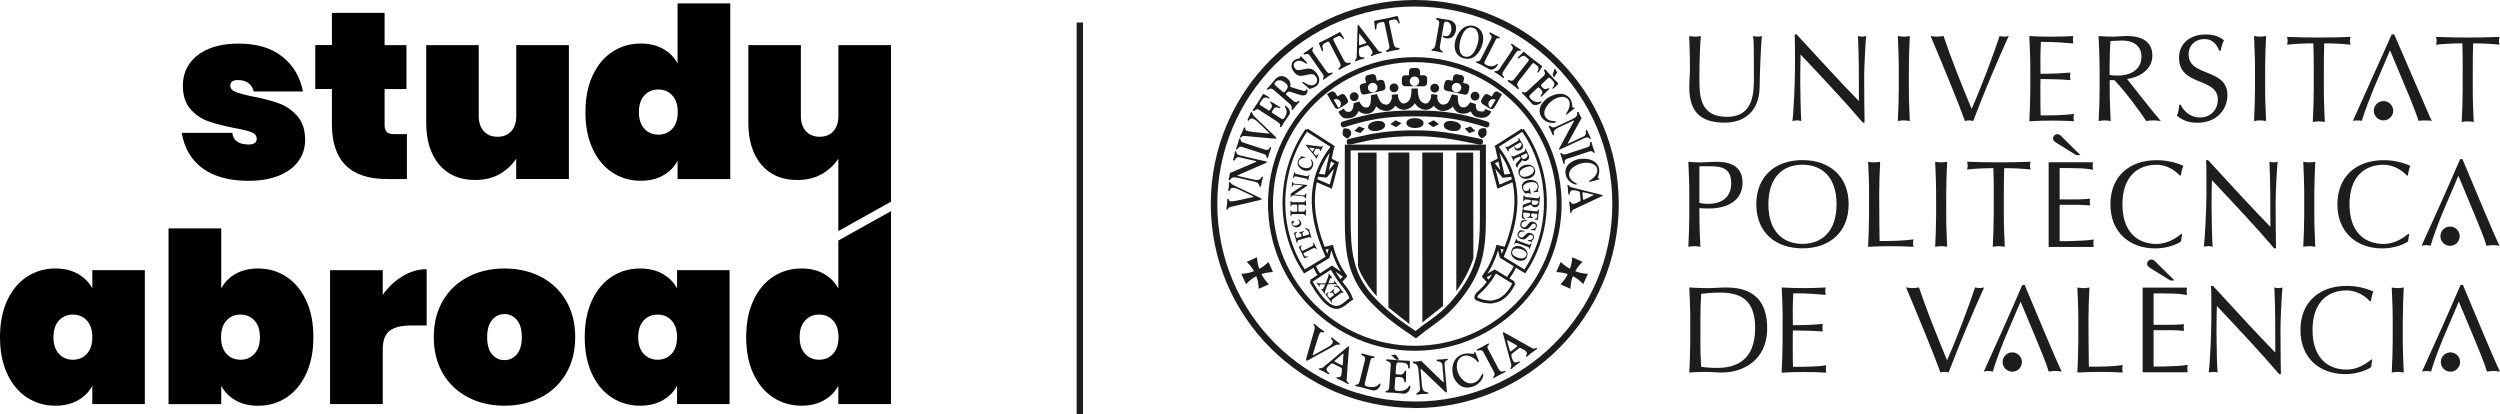 <?xml version="1.0" encoding="UTF-8"?><svg id="Capa_2" xmlns="http://www.w3.org/2000/svg" width="390.99" height="64.77" viewBox="0 0 390.99 64.77"><defs><style>.cls-1{fill-rule:evenodd;}.cls-1,.cls-2{fill:#1d1d1b;}.cls-3{fill:none;stroke:#1d1d1b;stroke-miterlimit:10;}</style></defs><g id="Capa_1-2"><path d="M44.17,8.86c1.7,1.37,2.77,3.19,3.21,5.44h-7.69c-.32-1.19-1.16-1.78-2.52-1.78-.77,0-1.15.3-1.15.89,0,.42.28.74.84.97.56.22,1.44.46,2.65.71,1.58.3,2.94.65,4.07,1.06,1.13.41,2.1,1.07,2.91,1.99.82.92,1.23,2.17,1.23,3.75,0,1.24-.35,2.34-1.04,3.3-.69.97-1.71,1.72-3.04,2.27-1.34.54-2.91.82-4.72.82-3.02,0-5.42-.64-7.2-1.93-1.78-1.29-2.88-3.14-3.3-5.57h7.91c.15,1.21,1,1.82,2.56,1.82.84,0,1.26-.3,1.26-.89,0-.47-.28-.82-.85-1.04-.57-.22-1.48-.45-2.75-.67-1.61-.32-2.94-.67-3.99-1.04-1.05-.37-1.97-1-2.77-1.89-.79-.89-1.19-2.12-1.19-3.68,0-1.26.33-2.39,1-3.38.67-.99,1.66-1.77,2.97-2.34,1.31-.57,2.91-.85,4.79-.85,2.85,0,5.12.69,6.81,2.06Z"/><path d="M63.64,20.98v7.02h-3.12c-5.74,0-8.61-2.86-8.61-8.58v-5.5h-2.6v-6.87h2.6V2.01h8.24v5.05h3.42v6.87h-3.42v5.64c0,.5.12.85.35,1.08.23.22.62.33,1.17.33h1.97Z"/><path d="M88.97,7.06v20.94h-8.24v-3.19c-.64.99-1.5,1.8-2.58,2.41-1.08.62-2.36.93-3.84.93-2.4,0-4.28-.8-5.63-2.41-1.35-1.61-2.02-3.79-2.02-6.53V7.06h8.21v11.1c0,.99.27,1.78.8,2.36.53.58,1.24.87,2.14.87s1.63-.29,2.15-.87c.52-.58.78-1.37.78-2.36V7.06h8.24Z"/><path d="M139.35,7.06v24.48l-8.24,4.6v-11.33c-.64.99-1.5,1.8-2.58,2.41-1.08.62-2.36.93-3.84.93-2.4,0-4.28-.8-5.63-2.41-1.35-1.61-2.02-3.79-2.02-6.53V7.06h8.21v11.1c0,.99.27,1.78.8,2.36.53.58,1.24.87,2.14.87s1.63-.29,2.15-.87c.52-.58.78-1.37.78-2.36V7.06h8.24Z"/><path d="M103.72,7.64c.98.56,1.73,1.32,2.25,2.28V.53h8.24v27.48h-8.24v-2.86c-.52.97-1.27,1.73-2.25,2.28-.98.56-2.15.84-3.51.84-1.63,0-3.11-.43-4.42-1.28-1.31-.85-2.35-2.09-3.1-3.71-.76-1.62-1.13-3.53-1.13-5.74s.38-4.12,1.13-5.74c.76-1.62,1.79-2.86,3.1-3.71,1.31-.85,2.78-1.28,4.42-1.28,1.36,0,2.53.28,3.51.84ZM100.77,14.93c-.57.62-.85,1.49-.85,2.6s.28,1.98.85,2.6c.57.62,1.3.93,2.19.93s1.62-.31,2.19-.93c.57-.62.85-1.49.85-2.6s-.28-1.98-.85-2.6c-.57-.62-1.3-.93-2.19-.93s-1.62.31-2.19.93Z"/><path d="M12.18,42.83c.99.56,1.75,1.32,2.26,2.28v-2.86h8.21v20.94h-8.21v-2.86c-.52.97-1.28,1.73-2.26,2.28-.99.56-2.17.84-3.53.84-1.63,0-3.11-.43-4.42-1.28-1.31-.85-2.35-2.09-3.1-3.71-.76-1.62-1.13-3.53-1.13-5.74s.38-4.12,1.13-5.74c.76-1.62,1.79-2.86,3.1-3.71,1.31-.85,2.78-1.28,4.42-1.28,1.36,0,2.54.28,3.53.84ZM9.21,50.13c-.57.62-.85,1.49-.85,2.6s.28,1.98.85,2.6c.57.62,1.3.93,2.19.93s1.62-.31,2.19-.93c.57-.62.85-1.49.85-2.6s-.28-1.98-.85-2.6c-.57-.62-1.3-.93-2.19-.93s-1.62.31-2.19.93Z"/><path d="M44.78,43.28c1.31.85,2.35,2.09,3.1,3.71.76,1.62,1.13,3.53,1.13,5.74s-.38,4.12-1.13,5.74c-.76,1.62-1.79,2.86-3.1,3.71-1.31.85-2.79,1.28-4.42,1.28-1.36,0-2.53-.28-3.51-.84-.98-.56-1.73-1.32-2.25-2.28v2.86h-8.24v-27.48h8.24v9.39c.52-.97,1.27-1.73,2.25-2.28.98-.56,2.15-.84,3.51-.84,1.63,0,3.11.43,4.42,1.28ZM35.42,50.13c-.57.62-.85,1.49-.85,2.6s.28,1.98.85,2.6c.57.62,1.3.93,2.19.93s1.62-.31,2.19-.93c.57-.62.85-1.49.85-2.6s-.28-1.98-.85-2.6c-.57-.62-1.3-.93-2.19-.93s-1.62.31-2.19.93Z"/><path d="M62.94,43.2c1.21-.73,2.48-1.1,3.79-1.1v8.8h-2.34c-1.56,0-2.7.27-3.43.82-.73.54-1.1,1.51-1.1,2.9v8.58h-8.24v-20.94h8.24v3.86c.84-1.21,1.87-2.18,3.08-2.91Z"/><path d="M84.58,43.29c1.68.87,3,2.11,3.95,3.73.95,1.62,1.43,3.52,1.43,5.7s-.48,4.08-1.43,5.7c-.95,1.62-2.27,2.87-3.95,3.73-1.68.87-3.58,1.3-5.68,1.3s-4-.43-5.68-1.3c-1.68-.87-3-2.11-3.95-3.73-.95-1.62-1.43-3.52-1.43-5.7s.48-4.08,1.43-5.7c.95-1.62,2.27-2.86,3.95-3.73,1.68-.87,3.58-1.3,5.68-1.3s4,.43,5.68,1.3ZM76.97,50.03c-.52.61-.78,1.5-.78,2.69s.25,2.09.76,2.69c.51.61,1.16.91,1.95.91s1.41-.3,1.93-.91c.52-.61.78-1.5.78-2.69s-.26-2.09-.78-2.69c-.52-.61-1.16-.91-1.93-.91s-1.41.3-1.93.91Z"/><path d="M103.63,42.83c.99.56,1.75,1.32,2.26,2.28v-2.86h8.21v20.94h-8.21v-2.86c-.52.97-1.28,1.73-2.26,2.28-.99.56-2.17.84-3.53.84-1.63,0-3.11-.43-4.42-1.28-1.31-.85-2.35-2.09-3.1-3.71-.76-1.62-1.13-3.53-1.13-5.74s.38-4.12,1.13-5.74c.76-1.62,1.79-2.86,3.1-3.71,1.31-.85,2.78-1.28,4.42-1.28,1.36,0,2.54.28,3.53.84ZM100.66,50.13c-.57.62-.85,1.49-.85,2.6s.28,1.98.85,2.6c.57.62,1.3.93,2.19.93s1.62-.31,2.19-.93c.57-.62.85-1.49.85-2.6s-.28-1.98-.85-2.6c-.57-.62-1.3-.93-2.19-.93s-1.62.31-2.19.93Z"/><path d="M128.86,42.83c.98.56,1.73,1.32,2.25,2.28v-7.49l8.24-4.6v30.17h-8.24v-2.86c-.52.97-1.27,1.73-2.25,2.28-.98.56-2.15.84-3.51.84-1.63,0-3.11-.43-4.42-1.28-1.31-.85-2.35-2.09-3.1-3.71-.76-1.62-1.13-3.53-1.13-5.74s.38-4.12,1.13-5.74c.76-1.62,1.79-2.86,3.1-3.71,1.31-.85,2.78-1.28,4.42-1.28,1.36,0,2.53.28,3.51.84ZM125.91,50.13c-.57.62-.85,1.49-.85,2.6s.28,1.98.85,2.6c.57.62,1.3.93,2.19.93s1.62-.31,2.19-.93c.57-.62.85-1.49.85-2.6s-.28-1.98-.85-2.6c-.57-.62-1.3-.93-2.19-.93s-1.62.31-2.19.93Z"/><path class="cls-1" d="M210.04,21.16c-.18-.45.09-1.05.09-1.05.33-.1.94-.04,1.12.39.2.46,0,.86-.53,1.17,0,0-.33-.12-.69-.51Z"/><polygon class="cls-1" points="225.68 47.85 222.45 50.43 222.44 23.86 225.68 23.86 225.68 47.85"/><path class="cls-1" d="M227.76,45.54v-21.67h2.64l.03,16.54c-.51,1.56-1.34,3.27-2.67,5.14Z"/><polygon class="cls-1" points="217.14 48.1 220.42 50.67 220.42 23.86 217.14 23.86 217.14 48.1"/><path class="cls-1" d="M215.31,46.29l-.02-22.42h-2.91v17.65c.11,1.19,2.24,4.21,2.92,4.77Z"/><path class="cls-2" d="M221.27,54.08c-12.23,0-22.18-9.95-22.18-22.18s9.95-22.18,22.18-22.18,22.18,9.95,22.18,22.18-9.95,22.18-22.18,22.18v.78c12.66,0,22.96-10.3,22.96-22.96s-10.3-22.96-22.96-22.96-22.96,10.3-22.96,22.96,10.3,22.96,22.96,22.96v-.78Z"/><path class="cls-2" d="M221.27,62.79c-17.03,0-30.89-13.86-30.89-30.89S204.24,1.02,221.27,1.02s30.89,13.86,30.89,30.89-13.86,30.89-30.89,30.89v1.02c17.59,0,31.9-14.31,31.9-31.9S238.86,0,221.27,0s-31.91,14.31-31.91,31.9,14.31,31.9,31.91,31.9v-1.02Z"/><path class="cls-1" d="M194.97,40.95c.7.68,1.05,1.15,1.43,2.04.34.8.41,1.31.46,2.18l1.58-.7c-.58-.65-.91-1.05-1.26-1.84-.39-.88-.53-1.44-.59-2.4l-1.61.73Z"/><path class="cls-1" d="M194.87,44.44c.67-.7,1.15-1.06,2.04-1.43.8-.33,1.31-.41,2.18-.46l-.7-1.58c-.64.59-1.05.91-1.85,1.26-.88.4-1.44.53-2.4.6l.73,1.61Z"/><path class="cls-1" d="M247.51,40.95c-.69.68-1.05,1.15-1.43,2.04-.34.8-.42,1.31-.46,2.18l-1.58-.7c.58-.65.92-1.04,1.26-1.84.39-.89.53-1.44.6-2.4l1.61.73Z"/><path class="cls-1" d="M247.61,44.44c-.68-.7-1.14-1.06-2.04-1.43-.8-.33-1.31-.41-2.18-.46l.7-1.58c.64.59,1.05.9,1.85,1.26.88.4,1.44.52,2.4.6l-.73,1.61Z"/><path class="cls-1" d="M208.82,54.01c.41-.23.62-.02.72-.15.08-.1-.01-.14-.13-.23-.15-.12-.32-.22-.48-.34-.16-.12-.29-.27-.45-.39-.06-.05-.21-.19-.3-.08-.16.2.56.42.14.97-.07.09-.24.28-.71.54l-2.12,1.17s-.13.09-.17.07c-.03-.03,0-.13.02-.18l.74-2.42c.14-.46.28-.79.41-.96.19-.24.45.1.57-.05.08-.1.05-.11-.13-.25-.09-.07-.27-.17-.62-.44-.19-.15-.36-.32-.54-.46-.08-.06-.22-.24-.33-.11-.03.04.01.13.02.15.18.23.21.36.13.65l-1.26,4.43c-.09.32-.08.42-.02.46.06.05.11.03.29-.07l4.21-2.31Z"/><path class="cls-1" d="M214.35,56.3c.14-.54.55-.16.62-.43.02-.08-.01-.1-.15-.14-.11-.03-.2-.02-.77-.16-.26-.06-.64-.19-.91-.26-.14-.04-.23,0-.25.07-.06.25.75.25.6.85l-.84,3.37c-.22.87-.63.36-.72.68,0,.04.02.09.11.11.37.09.66.13.87.19.34.08.74.21,1.76.47.55.14,1.1-.35,1.24-.9.03-.14,0-.17-.03-.18-.26-.06-.4.89-2.07.47-.49-.12-.4-.37-.29-.81l.83-3.34Z"/><path class="cls-1" d="M218.38,57.16c.04-.51.06-.51.9-.45,1.34.09.74.91,1.07.93.16.01.14-.23.14-.33l.02-.73c0-.07-.04-.14-.13-.15-.61-.04-1.09-.05-1.59-.08-1.06-.08-1.56-.14-1.85-.16-.1,0-.16.05-.16.11-.02.29.78.11.73.77l-.24,3.42c-.06.89-.56.46-.59.8,0,.04.04.08.13.09.38.03.68.02.89.03.35.02.76.08,1.82.16.57.04,1.02-.53,1.06-1.1,0-.14-.04-.16-.07-.17-.27-.02-.23.95-1.96.83-.5-.04-.45-.3-.42-.75l.07-.94c.03-.42,0-.51.33-.49l.51.04c.72.05.47.81.7.83.17.01.14-.26.14-.35l.04-1.31c0-.2-.07-.19-.12-.19-.14-.01-.21.66-.81.62l-.44-.03c-.3-.02-.3-.07-.27-.39l.07-1.02Z"/><path class="cls-1" d="M222.1,60.68c.07.74-.61.67-.59.96.01.13.15.08.22.07.19-.02.37-.06.59-.08.24-.02.48-.01.82-.04.09,0,.26-.02.25-.12-.03-.34-.88.23-1-1.17l-.22-2.48c0-.07,0-.12.05-.12.03,0,.08.03.13.08l3.67,3.51c.05.05.09.1.19.09.08,0,.08-.07.07-.23l-.36-4.1c-.07-.77.54-.64.52-.86,0-.02,0-.09-.14-.08-.06,0-.3.06-.74.09-.48.04-.68.03-.79.04-.09,0-.11.08-.1.13.02.24.86.04.91.7l.21,2.43c.02.18.01.27-.03.28-.04,0-.13-.08-.23-.17l-3.07-2.98c-.14-.13-.06-.19-.28-.17-.37.03-.54.08-.73.09-.13.01-.26,0-.39,0-.08,0-.11.07-.11.13.03.35.77-.19.89,1.21l.24,2.78Z"/><path class="cls-1" d="M230.72,55.06s-.06-.03-.09-.02c-.09.03-.03.26-.16.3-.2.06-.84-.21-1.65.04-1.68.51-1.89,2.27-1.53,3.45.17.55,1.02,2.26,2.97,1.66,1.42-.43,1.8-1.71,1.72-1.99-.01-.04-.08-.06-.12-.05-.17.05-.35,1.11-1.38,1.43-1.27.39-2.23-.84-2.53-1.82-.29-.94-.05-2.09.93-2.39.77-.24,1.55.19,2.08.77.08.08.17.21.27.18.11-.04.04-.19.01-.26l-.53-1.3Z"/><path class="cls-1" d="M232.73,54.62c-.33-.62.26-.63.14-.85-.04-.08-.08-.07-.26.02-.35.19-.56.33-.78.45-.22.11-.47.21-.71.34-.05.03-.22.09-.16.2.12.23.72-.32,1.03.27l1.65,3.11c.33.62-.21.68-.08.91.02.03.05.07.11.04.16-.08.41-.25.68-.39.48-.25.72-.35.95-.47.14-.08.18-.13.14-.2-.11-.21-.64.46-1.06-.34l-1.64-3.09Z"/><path class="cls-1" d="M192.85,28.92c-.42-.2-.36-.44-.52-.45-.13-.01-.11.07-.12.19-.02.17,0,.33-.02.5-.02.17-.06.33-.08.5,0,.07-.05.24.09.25.26.02.04-.59.73-.53.12.01.37.05.85.27l2.15,1.03c.05.02.15.06.15.09,0,.04-.11.05-.16.07l-2.44.53c-.46.1-.81.14-1.04.12-.31-.03-.16-.37-.36-.39-.12-.01-.12.02-.14.2,0,.09,0,.27-.03.64-.02.2-.07.4-.09.59,0,.09-.08.26.09.28.05,0,.1-.07.11-.08.1-.23.19-.31.48-.38l4.41-1.03c.32-.07.4-.13.4-.18,0-.06-.03-.1-.22-.18l-4.25-2.04Z"/><path class="cls-1" d="M196.34,28.45c.73.17.47.69.76.75.12.03.11-.09.13-.16.04-.15.04-.32.08-.5.05-.2.12-.39.18-.67.02-.07.06-.22-.04-.24-.34-.08-.02.77-1.39.45l-2.43-.56c-.06-.01-.11-.04-.1-.07,0-.03.05-.05.12-.08l4.35-1.89c.07-.03.12-.05.14-.13.02-.07-.04-.08-.2-.12l-4.01-.92c-.75-.17-.47-.62-.68-.67-.02,0-.09-.02-.12.09-.01.05-.03.26-.11.62-.09.39-.16.55-.18.65-.02.07.05.11.1.12.24.05.27-.67.92-.52l2.38.55c.18.04.26.07.26.11,0,.03-.11.08-.23.13l-3.68,1.57c-.16.07-.19,0-.24.17-.07.3-.08.46-.11.61-.03.11-.08.2-.1.31-.02.07.04.11.1.12.34.08.03-.67,1.4-.35l2.72.63Z"/><path class="cls-1" d="M194.45,22.29c-.66-.22-.27-.55-.51-.63-.08-.03-.11,0-.16.16-.1.32-.14.53-.21.73-.06.2-.16.4-.23.62-.02.05-.08.18.03.22.24.08.25-.62.89-.41l3.35,1.09c.66.22.35.56.59.64.03.01.09.02.1-.03.05-.14.1-.39.18-.63.14-.44.24-.63.3-.84.04-.13.03-.19-.05-.21-.22-.07-.11.66-.96.38l-3.33-1.08Z"/><path class="cls-1" d="M196.1,18.12c-.33-.32-.2-.53-.35-.59-.11-.05-.13.03-.18.15-.07.15-.11.31-.17.46-.07.16-.16.29-.23.45-.03.06-.12.21.01.27.23.1.23-.55.86-.27.11.05.34.16.71.52l1.71,1.64s.12.1.11.13c-.01.03-.12.02-.17.01l-2.47-.26c-.47-.05-.81-.12-1.02-.21-.28-.12-.04-.4-.22-.48-.11-.05-.12-.02-.2.15-.04.09-.08.25-.23.6-.08.18-.19.35-.27.53-.04.08-.16.22,0,.3.05.02.12-.03.13-.04.16-.19.27-.23.57-.21l4.49.4c.32.03.42,0,.44-.05.02-.06,0-.1-.15-.24l-3.38-3.25Z"/><path class="cls-1" d="M197.33,16.6c-.43-.28-.42-.3-.03-.89.62-.95,1.09-.1,1.24-.33.07-.11-.15-.22-.23-.27l-.62-.38c-.05-.04-.14-.04-.18.02-.28.43-.48.79-.7,1.14-.49.75-.74,1.09-.87,1.29-.04.07-.02.14.03.18.25.16.41-.52.96-.17l2.88,1.87c.75.49.17.65.46.83.04.02.09.01.13-.05.18-.27.29-.49.39-.65.16-.25.38-.53.86-1.27.26-.4-.05-1.02-.53-1.33-.12-.08-.16-.05-.17-.03-.12.19.73.64-.06,1.86-.23.35-.44.19-.82-.06l-.79-.51c-.36-.23-.44-.26-.3-.49l.24-.36c.33-.51.9.05,1-.11.08-.12-.16-.23-.25-.28l-1.12-.68c-.17-.1-.19-.04-.21,0-.06.1.49.48.22.9l-.2.31c-.14.21-.18.18-.45.01l-.86-.56Z"/><path class="cls-1" d="M204.64,13.78c.14.12.17.16.31.1.32-.15.66-.2.94-.43.59-.49.58-1.34-.03-2.08-.6-.71-1.1-.71-1.8-.57-.88.17-1.19.31-1.5-.07-.32-.38-.29-.76,0-1.01.77-.65,1.72.34,1.82.25.1-.08.06-.16-.06-.28l-.68-.71c-.12-.12-.17-.22-.24-.16-.06.05-.1.23-.15.28-.14.11-.51.05-.88.36-.53.44-.49,1.22.05,1.86.49.59.94.59,1.51.48,1.06-.21,1.4-.37,1.8.1.38.45.33.95-.02,1.24-.5.42-1.21.14-1.8-.28-.08-.06-.13-.1-.2-.04-.11.09.07.22.15.29l.78.65Z"/><path class="cls-1" d="M205.4,8.23c-.4-.57.11-.61-.03-.81-.05-.07-.08-.07-.23.03-.27.19-.43.34-.6.46-.17.12-.37.23-.56.36-.04.03-.18.1-.1.2.15.21.57-.34.95.21l2.02,2.88c.4.57-.06.66.09.87.02.03.06.06.1.03.12-.09.31-.26.52-.4.37-.26.57-.36.75-.49.11-.08.14-.13.09-.2-.14-.19-.48.46-1-.28l-2.01-2.87Z"/><path class="cls-1" d="M225.8,3.79c.06-.33.18-.45.44-.41.89.16.76,1.22.72,1.41-.04.19-.23.99-.93.87-.13-.02-.22-.08-.26-.09-.07-.01-.1.07-.11.12,0,.03,0,.22.56.31.69.12,1.32-.33,1.48-1.24.19-1.05-.47-1.54-1.21-1.66-.41-.07-.83-.12-.91-.13-.44-.08-.75-.16-.79-.17-.14-.02-.18.07-.19.11-.05.27.61.08.47.84l-.56,3.18c-.16.9-.59.66-.63.87-.02.12.08.13.1.13.03,0,.48.06.72.1.13.02.38.1.78.17.08.01.14.04.16-.08.04-.25-.59-.08-.43-.98l.59-3.35Z"/><path class="cls-1" d="M230.68,4.11c-1.33-.44-2.46.45-2.99,1.97-.48,1.41-.06,2.6,1.06,2.99,1.77.61,2.69-.97,3.03-1.94.51-1.47-.01-2.65-1.1-3.01ZM231,7.15c-.4,1.15-1.03,1.97-1.99,1.67-1-.32-.85-1.89-.5-2.9.35-1.01.95-1.87,1.9-1.56.72.23,1.12,1.27.59,2.8Z"/><path class="cls-1" d="M233.92,6.23c.25-.5.5-.07.63-.31.04-.08.02-.1-.09-.15-.08-.04-.16-.05-.6-.27-.2-.1-.49-.28-.7-.39-.11-.06-.19-.03-.22.03-.12.23.56.35.28.91l-1.58,3.09c-.41.8-.62.24-.78.54-.02.04,0,.09.06.12.29.15.52.23.68.31.26.13.56.32,1.36.72.43.22,1.01-.16,1.27-.67.06-.12.03-.16.02-.17-.2-.1-.56.79-1.86.13-.38-.19-.24-.42-.03-.82l1.56-3.06Z"/><path class="cls-1" d="M237.09,8.22c.39-.58.61-.11.75-.32.05-.07.03-.1-.11-.2-.28-.19-.47-.28-.64-.4-.17-.12-.34-.27-.53-.39-.04-.03-.15-.13-.22-.03-.14.21.52.41.15.97l-1.97,2.92c-.39.58-.63.18-.78.4-.02.03-.04.08,0,.11.13.09.35.2.56.34.38.26.54.4.72.52.11.08.17.08.22.01.13-.2-.6-.28-.1-1.03l1.95-2.9Z"/><path class="cls-1" d="M236.87,12.32c-.54.69-.84,0-1.02.23-.1.13-.02.18.07.25.19.14.36.24.67.48.31.24.44.38.63.53.13.11.21.19.32.06.13-.16-.6-.46-.04-1.17l2.04-2.61c.22-.28.29-.27.47-.12l.39.31c.55.39-.1.92.08,1.06.12.09.25-.17.29-.25l.36-.57c.04-.06.1-.14.04-.2-.43-.34-.76-.56-1.43-1.08-.68-.53-.97-.79-1.4-1.13-.07-.05-.13.03-.18.08l-.67.7c-.07.07-.19.17-.1.25.21.16.66-.7,1.18-.29l.39.3c.19.15.21.21,0,.49l-2.1,2.68Z"/><path class="cls-1" d="M241.92,12.38c.37-.34.39-.33.88.19.77.83-.17,1.08.02,1.28.09.1.25-.09.31-.16l.52-.51s.07-.13.02-.18c-.35-.38-.65-.65-.93-.96-.61-.66-.88-.99-1.04-1.16-.06-.06-.13-.05-.18,0-.21.2.41.52-.07.97l-2.51,2.34c-.65.61-.67.01-.91.24-.03.03-.03.08.02.14.22.24.41.4.53.53.2.21.42.49,1.03,1.14.33.35,1,.2,1.42-.2.1-.1.09-.14.07-.16-.15-.16-.8.55-1.79-.51-.29-.31-.08-.47.25-.78l.69-.64c.31-.29.36-.37.54-.17l.3.32c.41.45-.27.86-.14.99.1.1.27-.1.33-.17l.93-.92c.14-.14.08-.18.06-.21-.08-.09-.59.36-.93,0l-.25-.27c-.17-.18-.13-.22.1-.43l.75-.7Z"/><path class="cls-1" d="M246.26,16.93s.01-.06,0-.08c-.05-.07-.25.06-.31-.03-.1-.15.02-.77-.38-1.36-.83-1.23-2.51-.82-3.53-.13-.48.32-1.89,1.59-.93,3.02.7,1.04,1.97.93,2.21.77.04-.02.04-.09.02-.11-.09-.13-1.11.08-1.61-.67-.63-.93.31-2.13,1.17-2.71.81-.55,1.93-.73,2.41-.01.38.56.14,1.35-.28,1.99-.06.09-.16.21-.11.28.05.08.18-.03.24-.08l1.1-.87Z"/><path class="cls-1" d="M243.32,19.83c-.68.32-.8-.25-1.06-.13-.11.05-.03.14,0,.2.07.14.16.27.24.44.09.19.15.38.27.64.03.07.09.2.18.16.31-.14-.46-.62.82-1.21l2.26-1.05c.06-.03.11-.04.13,0,.01.03,0,.07-.04.14l-2.26,4.17c-.03.06-.06.11-.03.18.03.06.08.04.23-.03l3.73-1.74c.7-.33.75.2.95.11.02,0,.09-.04.04-.14-.02-.05-.14-.22-.29-.56-.17-.37-.22-.53-.26-.62-.03-.07-.11-.05-.15-.03-.22.1.2.7-.4.98l-2.21,1.03c-.17.08-.25.1-.27.07-.01-.03.04-.13.1-.25l1.93-3.5c.08-.15.16-.11.08-.28-.13-.28-.22-.41-.29-.55-.05-.1-.07-.21-.11-.31-.03-.06-.1-.07-.16-.04-.32.15.39.54-.88,1.14l-2.53,1.18Z"/><path class="cls-1" d="M248.56,23.7c.66-.22.55.28.78.21.08-.03.09-.06.03-.23-.1-.32-.2-.51-.26-.71-.06-.2-.11-.42-.18-.64-.02-.05-.04-.2-.16-.16-.24.08.15.65-.48.85l-3.35,1.09c-.66.21-.61-.25-.86-.17-.03.01-.08.04-.06.09.05.14.15.38.23.62.14.44.18.65.25.86.04.13.09.17.16.14.22-.07-.3-.59.56-.87l3.33-1.08Z"/><path class="cls-1" d="M250.13,28.06s.04-.05.03-.08c-.01-.08-.25-.05-.27-.15-.03-.17.33-.7.21-1.4-.26-1.46-1.96-1.77-3.17-1.55-.57.1-2.37.69-2.07,2.38.22,1.23,1.42,1.65,1.7,1.6.04,0,.07-.07.06-.1-.03-.15-1.04-.38-1.2-1.27-.2-1.1,1.15-1.82,2.17-2,.97-.17,2.06.12,2.21.97.12.67-.42,1.29-1.06,1.7-.09.06-.23.12-.21.22.02.1.18.05.25.03l1.35-.35Z"/><path class="cls-1" d="M208.15,46.53c-.19.14-.2.13-.42-.16-.36-.47.11-.52.02-.64-.04-.06-.12.02-.16.05l-.26.21s-.04.06-.02.09c.16.22.3.38.43.55.28.38.41.56.48.66.03.04.06.04.09.02.11-.08-.19-.29.06-.48l1.28-.96c.33-.25.33.05.45-.05.02-.01.02-.04,0-.07-.1-.14-.19-.23-.25-.31-.09-.12-.19-.28-.47-.65-.15-.2-.48-.18-.7-.02-.05.04-.05.06-.04.07.07.09.4-.21.86.4.13.18.03.24-.14.37l-.35.26c-.16.12-.18.15-.27.04l-.14-.18c-.19-.26.15-.4.09-.48-.04-.06-.13.03-.17.06l-.47.38c-.07.06-.05.08-.03.1.04.05.29-.13.45.08l.12.15c.08.11.06.12-.06.21l-.38.29Z"/><path class="cls-1" d="M208.74,44.43c.23,0,.32.14.38.09.04-.03,0-.06-.04-.11-.06-.08-.13-.15-.19-.23-.05-.07-.09-.15-.18-.27-.04-.05-.06-.06-.08-.04-.09.07.15.24,0,.35-.04.03-.13.05-.25.06l-.45.02c-.1,0-.16.01-.17,0,0-.01.02-.07.05-.15l.18-.49c.03-.08.05-.13.11-.18.1-.08.17.08.25.02.04-.03.01-.07-.02-.1-.06-.08-.12-.15-.22-.27-.09-.12-.12-.19-.17-.24-.08-.1-.1-.12-.14-.1-.06.05.06.15-.08.5l-.32.83c-.04.09-.05.14-.09.17-.03.02-.11.02-.2.02l-.64.02c-.4.01-.47-.18-.53-.13-.03.02-.03.05,0,.09.09.12.16.19.21.26.05.07.1.15.18.26,0,0,.03.05.08.02.07-.05-.11-.21.01-.3.05-.04.1-.05.27-.06h.44s.1-.02.11,0c.01.02,0,.05-.02.08l-.25.55s-.05.08-.07.1c-.1.07-.19-.08-.26-.02-.01.01-.04.02,0,.08.05.07.11.12.25.3.14.19.19.27.24.34.03.04.05.05.08.03.1-.08-.12-.12.12-.68l.25-.6c.03-.07.07-.17.09-.19.02-.01.09-.01.16-.01h.87Z"/><path class="cls-1" d="M218.02,13.05c.38,0,.69.31.69.69s-.31.69-.69.69-.69-.31-.69-.69.31-.69.69-.69Z"/><path class="cls-1" d="M211.79,14.43c.38,0,.69.31.69.69s-.31.69-.69.69-.69-.31-.69-.69.31-.69.69-.69Z"/><path class="cls-2" d="M232.32,17.05c-.17.4-.35.46-1,.34-.55-.1-.53-.82-.5-1.12l-.92-.27c-.4.79-.87.83-1.23.78-.66-.09-.7-1.19-.66-1.84l-.95-.19c-.46,1.3-.67,1.5-1.25,1.61-.32.06-.57-.15-.69-.28-.2-.22-.32-.52-.34-.8.02-.14.04-.28.05-.43l-.96-.15c-.04.16-.07.33-.07.5-.08.38-.26.71-.49.88-.16.12-.32.15-.51.09-.46-.12-1.07-.5-1.07-2.32h-.98c0,.06,0,.11,0,.16h0c0,1.31-.32,1.96-1.07,2.16-.19.05-.37,0-.54-.13-.24-.19-.42-.53-.48-.88,0-.14,0-.29-.03-.42l-.97.07c0,.14,0,.27.02.41-.02.34-.17.69-.39.92-.18.19-.39.26-.61.22-.59-.11-.88-.37-1.33-1.65l-.95.19c.04.68.02,1.82-.6,1.91-.34.05-.75-.03-1.21-.93l-.92.27c.06.62-.18,1.22-.53,1.31q-.62.16-.91-.34l-.08-.14-.84.5.08.14c.45.77.79,1.1,1.99.8.54-.13.9-.55,1.1-1.06.42.36.91.51,1.46.43.48-.07,1.02-.35,1.28-1.18.32.38.72.62,1.28.72.54.1,1.06-.07,1.48-.49.1-.1.18-.2.26-.32.09.11.19.21.3.29.41.33.91.44,1.4.31.65-.17,1.06-.54,1.33-.97.3.49.73.82,1.29.97.48.13.94.04,1.34-.25.12-.09.24-.2.34-.33.05.07.11.14.17.21.43.47,1.01.68,1.58.58.57-.1.95-.34,1.24-.69.31.82.9,1.06,1.31,1.12.43.06.97.02,1.46-.35.21.51.61.85,1.16.95.51.09,1.57.28,2.07-.93l-.9-.38Z"/><path class="cls-1" d="M224.38,13.09c.38,0,.69.31.69.69s-.31.69-.69.69-.69-.31-.69-.69.31-.69.69-.69Z"/><path class="cls-1" d="M230.69,14.35c.38,0,.69.31.69.69s-.31.69-.69.69-.69-.31-.69-.69.31-.69.69-.69Z"/><polygon class="cls-1" points="211.8 20.48 212.54 19.77 213.44 20.11 212.75 20.81 211.8 20.48"/><path class="cls-2" d="M210.18,19.92c4.18-1.34,6.67-1.72,11.11-1.72,4.48,0,6.97.39,11.14,1.72,0,0,.35.09.48-.32.13-.41-.2-.56-.2-.56-4.22-1.35-6.89-1.76-11.42-1.76-4.49,0-7.15.41-11.39,1.76,0,0-.33.14-.2.55.13.41.48.33.48.33Z"/><path class="cls-2" d="M211.07,22.63c.38-.08.77-.17,1.18-.26,2.07-.48,4.65-1.07,8.99-1.07,3.59,0,6.03.49,9.12,1.11l1.14.23s.35.05.43-.36c.08-.42-.25-.54-.25-.54l-1.14-.23c-3.14-.63-5.61-1.13-9.3-1.13-4.45,0-7.08.61-9.2,1.1-.41.09-.79.18-1.16.26,0,0-.34.13-.25.54.09.41.44.36.44.36Z"/><polygon class="cls-1" points="217.44 19.41 218.26 18.81 219.18 19.29 218.34 19.88 217.44 19.41"/><path class="cls-1" d="M232.44,21.12c.18-.45-.09-1.04-.09-1.04-.33-.1-.96-.05-1.12.39-.17.47,0,.85.53,1.17,0,0,.33-.12.69-.51Z"/><polygon class="cls-1" points="230.72 20.48 229.98 19.77 229.08 20.11 229.77 20.81 230.72 20.48"/><polygon class="cls-1" points="225.04 19.41 224.22 18.81 223.3 19.29 224.14 19.88 225.04 19.41"/><path class="cls-1" d="M228.47,19.92c.08-.49-.46-.85-1.2-.97-.73-.12-1.38.06-1.46.55-.08.49.44.84,1.17.96.73.12,1.4-.05,1.48-.54Z"/><path class="cls-1" d="M237.59,22.35c.14-.08.23-.08.3.04.24.41-.19.7-.28.75-.08.05-.45.23-.64-.08-.03-.06-.04-.11-.06-.13-.02-.03-.06-.01-.08,0-.01,0-.08.07.07.32.19.31.57.41.96.18.45-.27.41-.69.2-1.02-.11-.18-.24-.36-.26-.4-.12-.2-.2-.35-.21-.37-.04-.06-.08-.05-.1-.04-.12.07.18.27-.15.46l-1.36.82c-.39.23-.44-.02-.53.04-.05.03-.02.07-.01.08,0,.02.14.21.21.31.03.06.09.18.2.36.02.04.03.07.08.04.11-.07-.17-.26.22-.49l1.44-.86Z"/><path class="cls-1" d="M240.49,30c.06,0,.14-.02.13-.07,0-.05-.11-.04-.12-.11-.01-.08.18-.37.12-.79-.11-.76-.94-.96-1.54-.88-.28.04-1.18.3-1.05,1.19.05.33.26.64.48.9.02.02.04.03.1.02.05,0,.15-.03.3-.05.46-.06.3.17.45.15.03,0,.05-.03.05-.04-.02-.11-.04-.21-.06-.32-.02-.14-.03-.28-.05-.43,0-.05,0-.15-.1-.14-.14.02.16.35-.4.42-.21.03-.51.06-.59-.48-.07-.49.55-.79,1.04-.86.91-.13,1.18.24,1.22.52.11.8-.67.91-.66.97,0,.06.03.07.08.07l.6-.08Z"/><path class="cls-1" d="M240.2,33.41c.25.03.25.04.21.41-.06.59-.46.31-.47.45,0,.07.11.07.16.07l.36.03s.07-.01.07-.05c.03-.27.03-.48.06-.69.05-.47.08-.68.1-.81,0-.04-.02-.07-.05-.07-.14-.02-.06.34-.39.31l-1.68-.18c-.44-.05-.22-.26-.39-.27-.02,0-.04.01-.05.05-.02.17-.02.3-.03.39-.02.15-.05.33-.1.79-.02.25.25.46.53.49.07,0,.08-.01.08-.02.01-.12-.46-.12-.39-.88.02-.22.15-.19.37-.17l.46.05c.21.02.25.01.24.15l-.02.23c-.03.32-.4.19-.42.29,0,.07.12.07.17.07l.64.05c.1,0,.09-.03.1-.05,0-.06-.32-.1-.3-.37l.02-.19c.01-.13.04-.13.19-.11l.5.05Z"/><path class="cls-1" d="M238.15,34.46c-.09,0-.12-.01-.15.06-.08.16-.2.3-.23.48-.08.39.18.73.65.82.45.09.64-.08.87-.37.29-.36.37-.52.61-.47.24.05.34.21.31.4-.1.52-.77.43-.78.5-.01.07.03.08.11.09l.48.06c.08.01.14.03.14-.02,0-.04-.03-.12-.03-.16.02-.09.18-.19.23-.44.07-.35-.18-.65-.59-.73-.37-.07-.54.08-.73.31-.35.43-.43.62-.73.56-.28-.05-.42-.27-.37-.5.06-.33.42-.46.78-.49.05,0,.08,0,.09-.05.02-.08-.09-.06-.14-.06h-.5Z"/><path class="cls-1" d="M237.82,36.01c-.09-.01-.11-.02-.16.04-.1.15-.23.28-.29.45-.12.38.09.75.55.89.44.14.65,0,.91-.26.33-.32.43-.47.66-.39.23.07.32.25.26.44-.16.5-.82.34-.84.4-.02.06.02.09.09.11l.47.12c.08.02.13.04.14,0,.01-.04-.02-.13,0-.17.03-.09.2-.17.28-.4.11-.34-.1-.67-.5-.79-.36-.12-.55.01-.76.22-.4.39-.5.56-.79.46-.27-.09-.38-.32-.31-.54.11-.32.48-.4.84-.39.05,0,.08,0,.1-.04.02-.07-.08-.08-.14-.08l-.5-.06Z"/><path class="cls-1" d="M238.95,38.61c.32.12.12.29.24.33.04.01.05,0,.08-.08.06-.16.08-.27.12-.37.04-.1.09-.21.13-.32,0-.03.05-.09-.01-.11-.12-.04-.14.31-.45.2l-1.63-.59c-.32-.12-.16-.29-.28-.34-.02,0-.04,0-.05.02-.03.07-.06.2-.1.33-.08.22-.13.33-.17.43-.02.07-.02.1.02.11.11.04.07-.34.49-.19l1.62.59Z"/><path class="cls-1" d="M237.91,38.57c-.69-.25-1.29-.03-1.5.55-.33.92.43,1.39.91,1.57.72.26,1.31,0,1.51-.57.24-.69-.18-1.27-.92-1.55ZM238.72,39.98c-.13.37-.65.58-1.4.31-.56-.21-.96-.53-.79-1.03.18-.52.95-.44,1.45-.26.49.18.91.49.74.98Z"/><path class="cls-2" d="M211.49,46.5c-.09-.28-.16-.49-.36-.81-.36-.58-.48-.75-1.08-1.49-.04-.04-.07-.09-.11-.14l.59-.66.06-.07.14-.09-.02-.04h0s0,0,0,0l-.3-.45c-.36-.55-.65-.98-.97-1.68-.5-1.07-.7-1.7-.98-2.77h-.01s0-.01,0-.01l-.37.09-.91.23c-1.47-3.77-1.88-7.12-1.23-10.1l2.11.9.25.11.07-.26.98-3.73.09-.11-.05-.03h0s0,0,0,0l-.19-.1-.93-.48.39-1.78.13-.16-.22-.14-4.07-2.61-.12.19-.19-.13c-2.22,3.13-3.49,7.03-3.6,10.99-.11,4.13,1.01,8.08,3.24,11.42l.12.18.19-.11,1.29-.78c.09.19.26.54.4.79.06.11.15.24.23.35l-1.18.77.13.19-.2.12.13.22c.8,1.36,2.69,4.54,4.58,3.91.55-.19.91-.48,1.25-.76.21-.18.43-.36.71-.52l.16-.1s-.06-.18-.06-.18l-.06-.17ZM209.66,43.67c-.26-.36-.54-.78-.79-1.19l1.14.79-.36.4ZM207.8,38.91l-.2.78c-.1-.22-.19-.44-.28-.66l.48-.12ZM207.96,28.86l-1.93-.83c.03-.13.07-.27.11-.4l1.22.14h.13s.08-.08.08-.08l1.05-1.3-.65,2.47ZM206.28,27.19c.39-1.15.95-2.25,1.68-3.3l-.76,3.41-.92-.11ZM208.7,25.55l-.87,1.09.31-1.38.57.29ZM204.07,42.14c-2.1-3.23-3.15-7.01-3.05-10.97.1-3.79,1.3-7.53,3.39-10.56l3.67,2.35c-3.63,4.61-3.88,10.24-.77,17.2l-3.24,1.97ZM205.8,41.63l1.92-1.17.18-.11v-.02s.02,0,.02,0l.3-1.17c.21.69.42,1.26.8,2.08.23.5.45.87.68,1.24l-1.32-.91h0s-.04-.06-.04-.06l-.21.14-1.69,1.1c-.08-.1-.16-.23-.22-.33-.15-.25-.33-.64-.4-.8ZM210.45,47.11c-.34.28-.62.52-1.1.68-1.54.51-3.35-2.55-4.04-3.71l-.02-.03,2.86-1.86c.44.79,1.04,1.69,1.53,2.3.59.73.7.88,1.04,1.44.17.29.23.45.32.72h0c-.23.15-.42.31-.61.46ZM241.92,31.16c-.1-3.96-1.38-7.86-3.6-10.99l-.19.13-.12-.19-4.08,2.61-.22.14.13.16.39,1.78-.93.48-.19.1h-.01s0,0,0,0l-.05.03.09.11.98,3.73.07.26.25-.11,2.11-.9c.65,2.98.24,6.33-1.23,10.1l-.91-.23-.37-.09v.02s0,0,0,0c-.29,1.08-.49,1.7-.98,2.77-.33.71-.6,1.12-.99,1.7l-.31.47h.02s-.02.02-.02.02l.19.22.56.63s-.06.08-.09.11c-.47.59-.58.69-.94,1.03l-.28.27c-.41.31-.65.73-.6,1.05.03.2.15.35.35.43.47.19.6.22.71.25.06.02.12.03.23.07h.02s.03.01.03.01l.47.07c.75.11.88.12,1.8-.16,1.75-.53,2.78-2.8,2.81-2.95l-.23-.04.12-.2-.83-.51c.17-.24.42-.6.59-.89.15-.25.32-.6.4-.79l1.29.78.19.11.12-.18c2.23-3.34,3.35-7.29,3.24-11.42ZM234.34,25.25l.31,1.38-.87-1.09.57-.29ZM234.52,23.89c.73,1.04,1.29,2.14,1.68,3.3l-.92.11-.76-3.41ZM234.51,28.86l-.65-2.47,1.05,1.31.08.1h.13s1.22-.16,1.22-.16c.04.13.07.27.11.4l-1.93.83ZM235.15,39.03c-.09.22-.18.44-.28.66l-.2-.78.48.12ZM232.48,43.38l.86-.47c-.19.32-.37.58-.55.82l-.31-.35ZM236.5,44.35c-.27.57-1.16,2.08-2.42,2.46-.86.26-.92.25-1.6.14l-.46-.07c-.12-.04-.18-.06-.24-.08-.1-.03-.22-.06-.66-.24-.05-.02-.06-.04-.06-.06-.02-.14.14-.42.44-.64h.01s.01-.02.01-.02l.29-.27c.36-.35.49-.46.98-1.07.43-.54.74-.94,1.17-1.72l2.56,1.56ZM236.28,42.42c-.17.28-.43.65-.59.89l-1.71-1.05-.19-.12h0s0,0,0,0h0s0,0,0,0l-1.17.65c.31-.47.58-.9.87-1.54.38-.82.59-1.39.8-2.08l.3,1.17h.03s0,.01,0,.01l.18.11,1.93,1.17c-.07.16-.25.55-.4.8ZM238.41,42.14l-3.24-1.97c3.11-6.96,2.85-12.6-.77-17.2l3.67-2.35c2.09,3.02,3.29,6.76,3.39,10.56.1,3.96-.95,7.74-3.05,10.97Z"/><path class="cls-1" d="M222.64,19.27c0-.5-.58-.78-1.32-.79-.74-.01-1.36.25-1.37.75,0,.49.55.77,1.3.79.74.01,1.38-.25,1.39-.74Z"/><path class="cls-1" d="M213.97,19.92c-.08-.49.46-.85,1.19-.97.73-.12,1.38.06,1.46.55.08.49-.44.84-1.18.96-.73.12-1.4-.05-1.48-.54Z"/><path class="cls-1" d="M205.4,38.82c.37-.18.37.21.49.15.07-.03.04-.08.02-.13-.05-.11-.11-.2-.2-.38-.09-.19-.12-.28-.18-.39-.04-.08-.06-.14-.13-.1-.09.04.18.35-.2.54l-1.39.68c-.15.07-.18.05-.23-.06l-.11-.24c-.17-.31.22-.39.16-.5-.04-.07-.14.02-.18.04l-.27.17s-.07.04-.05.08c.13.26.23.44.43.84.2.4.28.6.4.85.02.04.06.02.1,0l.43-.15s.12-.03.09-.09c-.06-.12-.42.15-.58-.16l-.11-.23c-.06-.11-.05-.15.09-.22l1.43-.7Z"/><path class="cls-1" d="M202.99,37.18c-.23.06-.23.05-.34-.31-.16-.57.29-.45.25-.59-.02-.07-.12-.02-.16,0l-.32.11s-.06.04-.05.08c.07.26.15.46.21.67.13.45.18.67.21.79.01.04.05.06.08.05.13-.04-.07-.34.23-.43l1.54-.44c.4-.12.29.16.44.12.02,0,.03-.03.02-.07-.05-.16-.1-.28-.12-.38-.04-.15-.08-.33-.21-.78-.07-.24-.39-.34-.65-.27-.06.02-.07.04-.06.05.03.11.45-.05.66.68.06.21-.06.24-.27.29l-.42.12c-.19.05-.23.08-.27-.06l-.06-.22c-.09-.31.28-.33.26-.42-.02-.07-.13-.02-.18,0l-.58.19c-.09.03-.07.06-.07.08.02.06.32-.02.39.24l.05.19c.04.13.01.13-.13.17l-.46.13Z"/><path class="cls-1" d="M202.92,35.54c.39-.06.64-.35.58-.7-.05-.31-.36-.53-.44-.51-.04,0-.04.02-.04.04,0,.05.21.17.24.35.05.29-.29.51-.62.56-.21.03-.46.02-.5-.21-.03-.16.08-.23.24-.3.02,0,.05-.02.04-.05,0-.05-.18-.2-.24-.19-.2.03-.21.32-.19.42.06.41.47.67.93.6Z"/><path class="cls-1" d="M202.19,31.62c-.34,0-.19-.22-.32-.22-.03,0-.04.01-.04.06,0,.13.01.25.01.41,0,.19-.01.27-.01.4,0,.04,0,.07.05.07.1,0-.02-.34.35-.34h.48c.08,0,.16.02.16.11v.92c0,.06-.04.08-.14.08h-.54c-.31,0-.21-.24-.31-.24-.03,0-.05.03-.05.07,0,.09.01.21.01.4,0,.16-.01.25-.01.34,0,.06,0,.15.05.15.13,0-.02-.35.35-.35h1.53c.42,0,.3.26.44.26.05,0,.05-.03.05-.07,0-.15-.01-.28-.01-.41,0-.22.01-.32.01-.45,0-.1-.03-.09-.05-.09-.12,0,0,.38-.42.38h-.54c-.15,0-.18,0-.18-.15v-.82c0-.14.04-.13.18-.13h.62c.33,0,.24.22.36.22.02,0,.04-.02.04-.06,0-.16-.01-.28-.01-.39,0-.13.01-.31.01-.41,0-.04,0-.06-.04-.06-.13,0,0,.32-.44.32h-1.58Z"/><path class="cls-1" d="M203.82,30.72c.35.04.26.32.39.34.06,0,.05-.06.05-.09,0-.08,0-.17.01-.27.01-.11.03-.21.05-.36,0-.04.02-.12-.03-.12-.16-.02.03.4-.62.33l-1.16-.12s-.05-.01-.05-.03c0-.02.02-.03.05-.05l1.92-1.3s.05-.03.05-.08c0-.04-.02-.04-.1-.05l-1.91-.19c-.36-.04-.25-.29-.35-.3-.01,0-.04,0-.05.05,0,.03,0,.14-.02.33-.02.21-.04.3-.05.35,0,.04.03.05.05.05.11.01.09-.37.4-.34l1.14.11c.08,0,.13.02.12.04,0,.02-.05.05-.1.09l-1.63,1.08c-.07.05-.09,0-.1.11-.02.16-.01.24-.02.32,0,.06-.02.11-.03.17,0,.04.02.06.05.06.16.02-.02-.35.63-.28l1.3.13Z"/><path class="cls-1" d="M202.71,27.21c-.32-.07-.15-.27-.26-.29-.04,0-.05,0-.07.1-.04.17-.05.28-.07.39-.02.11-.06.22-.09.34,0,.03-.03.1.03.11.12.03.1-.33.4-.27l1.61.34c.32.07.19.27.3.29.02,0,.04,0,.05-.02.02-.08.03-.21.06-.34.05-.24.09-.34.11-.46.02-.07,0-.1-.03-.11-.11-.02-.02.35-.44.26l-1.6-.34Z"/><path class="cls-1" d="M203.42,24.38s-.03.01-.03.03c-.02.04.09.08.07.14-.03.09-.31.23-.45.58-.28.72.31,1.29.85,1.5.25.1,1.12.28,1.44-.56.24-.61-.13-1.1-.26-1.15-.02,0-.05.01-.05.03-.03.07.31.43.14.88-.21.55-.93.54-1.38.36-.43-.16-.79-.57-.62-.99.13-.33.5-.48.86-.51.05,0,.12,0,.14-.04.02-.05-.06-.07-.09-.07l-.63-.18Z"/><path class="cls-1" d="M210.98,54.46c.02-.24.01-.26-.04-.29-.08-.04-.18.07-.27.15l-3.7,3.1c-.34.29-.64.08-.72.24-.04.08.06.12.15.17.18.09.37.16.56.25.2.1.37.22.57.32.13.07.3.21.37.07.09-.18-.63-.41-.39-.88.08-.16.28-.34.39-.45.36-.36.51-.32.61-.26l1.22.62c.16.08.16.16.1.78-.02.21-.04.35-.11.49-.2.4-.61.1-.7.29-.05.09.04.12.15.18.18.09.42.18.7.32.41.21.56.32.79.43.17.09.22.13.27.02.11-.21-.36-.13-.32-.7l.36-4.85ZM210.01,56.82c0,.09,0,.18-.05.28-.03.06-.12.01-.23-.04l-.84-.43c-.11-.06-.2-.1-.17-.16.05-.09.12-.14.19-.21l1.07-.91c.07-.06.09-.05.11-.04.03.02.01,0,.02.08l-.09,1.44Z"/><path class="cls-1" d="M240.37,54.44c-.15-.19-.27.27-.77,0l-4.25-2.38c-.21-.12-.23-.12-.28-.08-.07.05-.01.19.02.31l1.25,4.66c.11.43-.19.62-.09.75.06.08.14,0,.21-.07.16-.12.3-.27.46-.4.18-.14.36-.24.53-.38.12-.09.32-.18.22-.3-.12-.15-.64.4-.97-.02-.11-.14-.19-.4-.24-.55-.17-.48-.08-.59.02-.67l1.08-.85c.14-.11.21-.07.75.24.18.11.3.18.4.31.28.35-.16.59-.03.76.06.08.12.01.23-.07.16-.12.34-.31.59-.49.36-.28.53-.38.73-.53.15-.12.21-.14.13-.24ZM237.17,54.28l-.75.58c-.1.08-.17.14-.22.09-.06-.08-.08-.17-.11-.26l-.38-1.35c-.02-.08,0-.11,0-.12.03-.02.01,0,.08.01l1.26.69c.08.05.17.09.23.17.05.06-.04.11-.14.19Z"/><path class="cls-1" d="M216.68,13.57l-.15-.68c-.06-.28-.33-.46-.61-.4l-.59.13-.13-.62c-.06-.28-.33-.46-.61-.4l-.67.14c-.28.06-.46.33-.4.61l.13.62-.58.12c-.28.06-.46.33-.4.61l.14.68c.06.28.33.46.61.4l2.85-.61c.28-.06.46-.33.4-.61ZM214.84,14.43c-.4.09-.79-.17-.88-.57-.08-.4.17-.79.57-.88.4-.09.79.17.88.57.08.4-.17.79-.57.88Z"/><path class="cls-1" d="M222.68,11.77h-.6v-.63c0-.28-.23-.51-.52-.51h-.69c-.28,0-.51.23-.51.51v.63h-.6c-.29,0-.52.23-.52.51v.7c0,.28.23.51.52.51h2.92c.28,0,.52-.23.52-.51v-.7c0-.28-.23-.52-.52-.52ZM221.22,13.45c-.41,0-.74-.33-.74-.74s.33-.74.74-.74.74.33.74.74-.33.74-.74.74Z"/><path class="cls-1" d="M229.41,13.1l-.58-.12.13-.62c.06-.28-.12-.55-.4-.61l-.67-.14c-.28-.06-.55.12-.61.4l-.13.62-.59-.13c-.28-.06-.55.12-.61.4l-.15.68c-.06.28.12.55.4.61l2.85.61c.28.06.55-.12.61-.4l.14-.68c.06-.28-.12-.55-.4-.61ZM228.52,13.86c-.09.4-.48.66-.88.57-.4-.09-.66-.48-.57-.88.09-.4.48-.66.88-.57.4.08.66.48.57.88Z"/><path class="cls-1" d="M234.33,14.38c-.24-.15-.56-.07-.71.18l-.33.54-.52-.31c-.24-.15-.56-.07-.71.18l-.36.6c-.15.24-.07.56.18.71l1.12.71c.24.15.56.07.71-.18l.36-.6c.15-.24.26-.46.26-.46l.58-1.01-.59-.35ZM233.14,16.88c-.35-.21-.46-.67-.25-1.02.21-.35.67-.46,1.02-.25l-.76,1.27Z"/><path class="cls-1" d="M210.76,15.55l-.36-.6c-.15-.24-.46-.32-.71-.18l-.52.31-.33-.54c-.15-.24-.46-.32-.71-.18l-.59.35.59,1.01s.11.22.26.46l.36.6c.15.24.46.32.71.18l1.12-.71c.24-.15.32-.46.18-.71ZM209.34,16.88l-.76-1.27c.35-.21.81-.1,1.02.25.21.35.1.8-.25,1.02Z"/><path class="cls-1" d="M204.41,14s-.1-.04-.14,0c-.04.04-.04.12-.08.16-.03.04-.1.12-.23.08-.97-.29-2.1-.61-2.14-.64-.05-.05,0-.22,0-.46-.02-.24-.11-.55-.47-.86-.25-.22-1.11-.81-1.95.16-.26.3-.5.62-.76.91-.24.28-.3.3-.47.5-.05.05-.06.12,0,.17.2.17.41-.49,1.03.05l2.44,2.12c.7.61.2.81.38.96.11.1.17-.01.22-.06.19-.22.36-.46.57-.7.16-.19.29-.29.35-.36.09-.1.09-.17.04-.21-.2-.17-.36.46-.95-.05l-.96-.83c-.19-.17-.25-.18-.05-.41.19-.22.31-.26.64-.15l1.2.39c.44.14.91.3,1.22-.05.15-.18.29-.57.11-.72ZM201.06,14.22c-.12.13-.26.3-.4.18l-1.12-.97c-.33-.29-.21-.43-.07-.59.39-.45,1.01-.34,1.56.13.33.28.61.58.03,1.25Z"/><path class="cls-1" d="M216.11,8.14c-.08-.23-.29.14-.63-.3l-2.89-3.78c-.14-.19-.16-.2-.21-.18-.07.02-.06.17-.06.29l-.14,4.71c-.01.44-.31.49-.26.65.03.09.11.05.19.02.16-.05.31-.13.48-.19.18-.06.36-.08.53-.14.12-.04.31-.05.26-.19-.06-.19-.63.12-.79-.38-.05-.17-.06-.44-.06-.59-.02-.5.09-.57.18-.6l1.1-.36c.15-.05.2.01.56.5.12.17.2.28.25.43.14.43-.28.48-.22.68.03.1.1.06.2.03.16-.05.36-.15.6-.23.37-.12.53-.14.73-.21.15-.05.21-.05.17-.17ZM213.52,6.79l-.76.25c-.1.03-.18.06-.2,0-.03-.1-.02-.18-.02-.28l.03-1.37c0-.09.02-.1.03-.1.03,0,.01,0,.06.04l.87,1.11c.06.08.11.14.15.24.02.07-.06.09-.16.12Z"/><path class="cls-1" d="M250.65,30.57c0-.08-.15-.09-.27-.12l-4.59-1.15c-.43-.11-.41-.41-.58-.39-.09.01-.07.1-.06.18.02.17.06.34.08.51.02.19,0,.37.03.55.01.12-.02.31.13.29.2-.02.02-.64.55-.69.18-.02.44.04.59.06.5.09.54.21.55.31l.12,1.16c.01.15-.06.19-.61.44-.19.08-.32.14-.48.15-.45.05-.41-.38-.62-.36-.1,0-.08.09-.07.19.02.17.07.38.09.64.04.39.03.55.05.76.02.16,0,.21.13.2.24-.02-.08-.31.43-.55l4.33-2.03c.21-.1.23-.11.22-.16ZM249.19,30.54l-1.28.61c-.08.04-.16.08-.26.09-.07,0-.07-.08-.08-.18l-.08-.8c-.01-.11-.03-.19.05-.19.1-.01.19.02.28.04l1.34.32c.08.02.09.04.09.06,0,.03,0,.01-.05.05Z"/><path class="cls-1" d="M240.05,26.49c-.23-.69-.93-.89-1.68-.65-.7.23-1.03.77-.84,1.35.3.93,1.2.83,1.68.68.73-.24,1.03-.81.84-1.38ZM238.96,27.55c-.57.18-1.08.17-1.26-.33-.18-.52.48-.93.98-1.1.5-.16,1.02-.17,1.19.32.13.37-.16.86-.91,1.1Z"/><path class="cls-1" d="M239.05,24.17c-.09-.19-.19-.37-.27-.55-.08-.17-.08-.2-.14-.33-.01-.03-.04-.05-.08-.04-.12.05.14.3-.22.47l-1.44.67c-.41.19-.41-.08-.51-.03-.07.03-.03.08-.01.12.07.14.14.27.21.42.05.12.08.2.1.24.03.06.06.08.09.06.12-.06-.14-.27.21-.43l.57-.26c.12-.05.13-.08.2.07.07.14.06.2-.06.33l-.41.47c-.15.17-.31.36-.21.58.05.11.21.26.31.21.03-.01.04-.04.03-.06-.01-.03-.05-.05-.06-.07-.01-.02-.04-.07,0-.12.32-.39.68-.85.7-.86.03-.02.1.05.21.1.12.04.27.07.48-.03.15-.07.59-.34.3-.95ZM238.5,24.82c-.19.09-.38.16-.58-.26-.04-.08-.09-.19,0-.22l.66-.31c.2-.09.24,0,.28.1.13.28-.04.55-.36.7Z"/><path class="cls-1" d="M240.79,30.71c-.13-.01-.03.33-.43.29l-1.59-.16c-.46-.05-.31-.28-.43-.29-.07,0-.07.06-.07.09-.02.15-.02.31-.03.47-.01.13-.04.21-.04.26,0,.07.01.1.05.1.13.01.01-.3.4-.27l.63.06c.13.01.15,0,.14.16-.02.15-.05.2-.22.26l-.6.2c-.22.07-.46.15-.48.39-.01.12.05.33.16.34.03,0,.05-.01.05-.04,0-.03-.01-.06-.01-.09,0-.02,0-.08.07-.1.48-.17,1.03-.38,1.05-.38.03,0,.06.1.13.19.08.1.2.2.43.22.17.02.68,0,.75-.66.02-.2.03-.41.05-.62.02-.19.04-.22.05-.36,0-.04-.01-.07-.05-.07ZM240.6,31.62c-.03.31-.31.45-.67.42-.21-.02-.41-.06-.37-.52,0-.09.02-.2.11-.2l.73.07c.22.02.21.12.2.23Z"/><path class="cls-1" d="M206.91,22.82c-.1-.05-.06.16-.32.12l-2.23-.29c-.11-.01-.12-.01-.13.01-.02.03.03.08.07.13l1.41,1.73c.13.16.04.29.11.33.04.02.06-.02.08-.06.04-.08.08-.16.12-.24.05-.09.11-.16.15-.25.03-.06.1-.13.03-.16-.08-.05-.19.27-.41.15-.07-.04-.16-.14-.21-.19-.16-.17-.14-.23-.12-.28l.29-.53c.04-.07.08-.07.36-.03.1.01.16.03.23.06.18.1.04.27.13.32.04.02.06-.02.08-.06.04-.08.09-.18.15-.3.1-.18.15-.24.2-.34.04-.07.06-.09,0-.12ZM205.54,23.28l-.2.37s-.04.09-.07.07c-.04-.02-.07-.06-.09-.09l-.41-.5s-.02-.04-.02-.05c0-.01,0,0,.04,0l.66.08s.08,0,.13.03c.03.02,0,.05-.02.1Z"/><path class="cls-2" d="M231.45,22.61h-.23s-20.9,0-20.9,0v11.54c0,5.09.31,9.31,4.22,13.28,2.3,2.34,3.86,3.41,6.46,5.18l.16.11.29.2.27-.22c.8-.66,1.5-1.16,2.17-1.65,1.39-1,2.59-1.87,4.12-3.69,3.72-4.44,4.38-7.8,4.38-13.21v-11.54h-.92ZM227.29,46.77c-1.45,1.73-2.61,2.57-3.95,3.53-.69.5-1.13.79-1.95,1.47-2.47-1.69-4-2.75-6.2-4.99-3.67-3.73-3.95-7.59-3.95-12.64v-10.62h20.21v10.62c0,5.29-.6,8.37-4.16,12.62Z"/><polygon class="cls-1" points="243.53 11.32 243.16 10.66 242.82 11.71 243.04 12.11 243.53 11.32"/><path class="cls-1" d="M217.27,7.08c.18.86-.54.65-.48.93.03.16.13.13.23.11.23-.05.41-.12.8-.2.39-.08.58-.09.81-.14.17-.04.29-.04.25-.21-.04-.2-.74.17-.92-.72l-.69-3.25c-.07-.35-.02-.39.21-.44l.49-.1c.66-.17.64.67.87.62.15-.03.03-.3,0-.38l-.2-.65c-.02-.07-.04-.17-.13-.15-.54.11-.92.22-1.76.4-.84.18-1.23.23-1.77.35-.09.02-.06.12-.06.19l.11.97c0,.1,0,.26.13.24.26-.06-.11-.96.54-1.1l.48-.1c.24-.05.3-.03.38.32l.71,3.34Z"/><path class="cls-1" d="M209.55,9.8c.4.78-.35.77-.22,1.03.07.14.16.09.25.04.21-.11.37-.23.72-.41.35-.18.54-.25.75-.36.15-.08.27-.11.18-.27-.1-.18-.66.36-1.08-.45l-1.54-2.95c-.16-.31-.13-.37.09-.48l.44-.23c.59-.34.8.47,1.01.36.14-.07-.06-.29-.11-.37l-.37-.57c-.04-.06-.09-.15-.17-.11-.49.25-.82.46-1.58.86-.76.4-1.13.55-1.61.81-.08.04-.03.13,0,.2l.37.91c.03.09.08.25.19.19.23-.12-.37-.9.22-1.2l.44-.23c.21-.11.28-.11.45.21l1.58,3.03Z"/><polygon class="cls-1" points="218.31 55.47 217.56 55.52 218.37 56.27 218.82 56.24 218.31 55.47"/><path class="cls-2" d="M274.18,5.63c.25.06.52.1.79.1.19,0,.41-.04.58-.1-.15,1.79-.31,5.19-.35,8-.04,3.41-2.02,5.55-5.49,5.55-3.82,0-5.51-1.77-5.51-5.51,0-1.2.1-2.08.1-3.05,0-2.12-.08-3.87-.12-4.99.31.06.69.1,1,.1.27,0,.58-.04.83-.1-.12,1.14-.23,3.76-.23,6.61,0,2.62,0,6.03,4.3,6.03s4.22-3.95,4.22-6.38c0-3.66,0-5.51-.12-6.26Z"/><path class="cls-2" d="M291.34,19.18c-2.93-3.45-6.44-7.15-9.73-10.66-.02.71-.06,1.87-.06,3.91,0,1.66.08,5.72.17,6.5-.21-.06-.44-.1-.68-.1s-.46.04-.71.1c.15-.91.4-5.84.4-8.38s0-4.3-.06-5.17h.31c3.14,3.41,7.4,8.06,9.75,10.43,0-3.45,0-7.21-.15-10.18.21.06.44.1.66.1s.4-.04.62-.1c-.12,1.14-.31,4.95-.31,6.46,0,1.97.04,6.23.06,7.09h-.27Z"/><path class="cls-2" d="M296.96,10.62c0-1.66-.08-3.33-.15-4.99.33.06.64.1.94.1s.62-.04.94-.1c-.08,1.66-.15,3.33-.15,4.99v3.32c0,1.66.08,3.34.15,4.99-.33-.06-.64-.1-.94-.1s-.62.04-.94.1c.08-1.66.15-3.33.15-4.99v-3.32Z"/><path class="cls-2" d="M301.96,5.63c.33.06.68.1,1,.1s.67-.04,1-.1c1.14,3.41,2.78,7.5,4.39,11.39,1.41-3.12,3.57-8.87,4.38-11.39.23.06.48.1.71.1s.48-.04.71-.1c-2,4.43-3.86,8.87-5.55,13.3-.21-.06-.43-.1-.64-.1s-.46.04-.64.1c-1.16-3.18-3.51-8.87-5.38-13.3Z"/><path class="cls-2" d="M317.53,10.61c0-1.66-.08-3.33-.15-4.97,1.16.06,2.29.1,3.45.1s2.29-.04,3.43-.1c-.04.19-.06.39-.06.58s.02.39.06.58c-1.62-.12-2.56-.25-5.07-.25-.02.83-.08,1.5-.08,2.45,0,1,.02,2.06.02,2.54,2.28,0,3.55-.1,4.68-.19-.04.19-.06.4-.06.6s.02.39.06.58c-1.33-.13-3.76-.17-4.68-.17-.02.46-.02.94-.02,2.8,0,1.46.02,2.41.04,2.89,1.72,0,3.99-.02,5.21-.25-.04.17-.06.42-.06.6s.02.39.06.56c-1.14-.06-2.29-.1-3.47-.1s-2.33.04-3.51.1c.08-1.68.15-3.35.15-5.01v-3.32Z"/><path class="cls-2" d="M328.36,10.62c0-1.66-.08-3.33-.15-4.99.73.06,1.46.1,2.2.1s1.47-.1,2.2-.1c2.18,0,4.01.75,4.01,3.05,0,2.49-2.49,3.49-3.95,3.68.94,1.18,4.16,5.32,5.28,6.57-.39-.06-.77-.1-1.16-.1s-.75.04-1.12.1c-.77-1.18-3.34-4.72-4.99-6.4h-.73v1.41c0,1.66.08,3.34.15,4.99-.33-.06-.64-.1-.94-.1s-.62.04-.94.1c.08-1.66.15-3.33.15-4.99v-3.32ZM329.94,11.72c.35.08.79.1,1.29.1,1.58,0,3.68-.66,3.68-2.95,0-2.02-1.68-2.53-2.99-2.53-.89,0-1.47.06-1.87.1-.06,1.41-.12,2.79-.12,4.18v1.1Z"/><path class="cls-2" d="M341.05,16.37c.42.91,1.39,2,3.05,2s2.76-1.25,2.76-2.79c0-3.55-6.07-2.02-6.07-6.55,0-2.14,1.62-3.64,4.18-3.64,1.21,0,2.08.29,2.85.91-.23.44-.37.89-.52,1.62h-.23c-.27-.71-.85-1.81-2.29-1.81s-2.49.98-2.49,2.39c0,3.6,6.07,2.1,6.07,6.36,0,2.35-1.75,4.34-4.72,4.34-1.6,0-2.51-.56-3.18-1.1.23-.6.29-.98.37-1.72h.23Z"/><path class="cls-2" d="M352.67,10.62c0-1.66-.08-3.33-.15-4.99.33.06.64.1.95.1s.62-.04.94-.1c-.08,1.66-.15,3.33-.15,4.99v3.32c0,1.66.08,3.34.15,4.99-.33-.06-.64-.1-.94-.1s-.62.04-.95.1c.08-1.66.15-3.33.15-4.99v-3.32Z"/><path class="cls-2" d="M264.2,30.29c0-1.66-.08-3.33-.15-4.99.62.06,1.25.1,1.87.1s1.85-.1,2.39-.1c1.16,0,4.22.04,4.22,3.26,0,3.39-3.33,4.05-5.19,4.05-.58,0-1.06-.02-1.56-.06v1.06c0,1.66.08,3.34.15,4.99-.33-.06-.64-.1-.94-.1s-.62.04-.94.1c.08-1.66.15-3.33.15-4.99v-3.32ZM265.78,31.73c.4.1.94.15,1.37.15,1.58,0,3.6-.6,3.6-3.22,0-2.2-1.25-2.66-3.24-2.66h-1.73v5.73Z"/><path class="cls-2" d="M281.89,25.04c4.26,0,7.23,2.53,7.23,6.9s-2.97,6.9-7.23,6.9-7.21-2.53-7.21-6.9,2.97-6.9,7.21-6.9ZM281.89,25.76c-3.01,0-5.32,1.91-5.32,6.19s2.31,6.19,5.32,6.19,5.34-1.91,5.34-6.19-2.31-6.19-5.34-6.19Z"/><path class="cls-2" d="M292.32,30.29c0-1.66-.08-3.33-.15-4.99.33.06.64.1.94.1s.62-.04.94-.1c-.08,1.66-.15,3.33-.15,4.99,0,3.24.04,5.51.06,7.4,1.81,0,3.39,0,5.32-.25-.06.19-.1.39-.1.58s.04.39.1.58c-1.17-.06-2.37-.1-3.55-.1s-2.37.04-3.57.1c.08-1.66.15-3.33.15-4.99v-3.32Z"/><path class="cls-2" d="M302.8,30.29c0-1.66-.08-3.33-.15-4.99.33.06.64.1.94.1s.62-.04.94-.1c-.08,1.66-.15,3.33-.15,4.99v3.32c0,1.66.08,3.34.15,4.99-.33-.06-.64-.1-.94-.1s-.62.04-.94.1c.08-1.66.15-3.33.15-4.99v-3.32Z"/><path class="cls-2" d="M311.82,30.29c0-1.33-.02-2.66-.06-3.99-1.33,0-3.05.08-4.12.21.06-.19.1-.4.1-.62,0-.19-.04-.39-.1-.6,1.66.06,3.32.1,4.97.1s3.32-.04,4.97-.1c-.06.21-.1.4-.1.62,0,.19.04.4.1.6-1.08-.13-2.8-.21-4.13-.21-.04,1.33-.06,2.66-.06,3.99v3.32c0,1.66.08,3.34.15,4.99-.33-.06-.64-.1-.94-.1s-.62.04-.94.1c.08-1.66.15-3.33.15-4.99v-3.32Z"/><path class="cls-2" d="M341.11,37.75c-.48.39-2.08,1.1-4.01,1.1-4.07,0-7.04-2.53-7.04-6.9s2.97-6.9,7.23-6.9c1.66,0,3.14.4,4.18.89-.19.35-.33,1.1-.41,1.5l-.12.04c-.54-.6-1.85-1.71-3.66-1.71-3.03,0-5.34,1.91-5.34,6.19s2.31,6.19,5.34,6.19c1.83,0,3.18-1.04,3.91-1.6l.08.08-.17,1.14Z"/><path class="cls-2" d="M355.67,38.84c-2.93-3.45-6.44-7.15-9.73-10.66-.02.71-.06,1.87-.06,3.91,0,1.66.08,5.72.17,6.5-.21-.06-.44-.1-.67-.1s-.46.04-.71.1c.15-.91.41-5.84.41-8.38s0-4.3-.06-5.17h.31c3.14,3.41,7.4,8.06,9.75,10.43,0-3.45,0-7.21-.15-10.18.21.06.44.1.66.1s.41-.04.62-.1c-.12,1.14-.31,4.95-.31,6.46,0,1.97.04,6.23.06,7.09h-.27Z"/><path class="cls-2" d="M360.37,30.29c0-1.66-.08-3.33-.15-4.99.33.06.64.1.94.1s.62-.04.94-.1c-.08,1.66-.15,3.33-.15,4.99v3.32c0,1.66.08,3.34.15,4.99-.33-.06-.64-.1-.94-.1s-.62.04-.94.1c.08-1.66.15-3.33.15-4.99v-3.32Z"/><path class="cls-2" d="M376.61,37.75c-.48.39-2.08,1.1-4.01,1.1-4.07,0-7.04-2.53-7.04-6.9s2.97-6.9,7.23-6.9c1.66,0,3.14.4,4.18.89-.19.35-.33,1.1-.4,1.5l-.12.04c-.54-.6-1.85-1.71-3.66-1.71-3.03,0-5.34,1.91-5.34,6.19s2.31,6.19,5.34,6.19c1.83,0,3.18-1.04,3.91-1.6l.08.08-.17,1.14Z"/><path class="cls-2" d="M264.35,49.95c0-1.66-.08-3.33-.15-4.99.96.06,1.95.1,2.91.1s1.95-.1,2.91-.1c4.51,0,6.36,2.41,6.36,6.38,0,5.15-3.97,6.92-7.02,6.92-.87,0-1.72-.1-2.58-.1s-1.72.04-2.58.1c.08-1.66.15-3.33.15-4.99v-3.32ZM265.93,53.26c0,1.37.04,2.76.12,4.09.54.12,1.54.19,2.53.19,2.83,0,5.92-1.12,5.92-6.21,0-4.47-2.31-5.57-5.47-5.57-1.14,0-2.18.1-2.97.19-.08,1.23-.12,2.6-.12,3.99v3.32Z"/><path class="cls-2" d="M278.8,49.93c0-1.66-.08-3.33-.15-4.97,1.16.06,2.29.1,3.45.1s2.29-.04,3.43-.1c-.04.19-.06.39-.06.58s.02.39.06.58c-1.62-.12-2.56-.25-5.07-.25-.02.83-.08,1.5-.08,2.45,0,1,.02,2.06.02,2.54,2.27,0,3.55-.1,4.68-.19-.04.19-.06.4-.06.6s.02.39.06.58c-1.33-.13-3.76-.17-4.68-.17-.02.46-.02.94-.02,2.8,0,1.46.02,2.41.04,2.89,1.72,0,3.99-.02,5.2-.25-.04.17-.06.42-.06.6s.02.39.06.56c-1.14-.06-2.29-.1-3.47-.1s-2.33.04-3.51.1c.08-1.68.15-3.35.15-5.01v-3.32Z"/><path class="cls-2" d="M298.12,44.95c.33.06.67.1,1,.1s.67-.04,1-.1c1.14,3.41,2.78,7.5,4.39,11.39,1.41-3.12,3.57-8.87,4.38-11.39.23.06.48.1.71.1s.48-.04.71-.1c-2,4.43-3.86,8.87-5.55,13.3-.21-.06-.42-.1-.64-.1s-.46.04-.64.1c-1.16-3.18-3.51-8.87-5.38-13.3Z"/><path class="cls-2" d="M325.04,49.95c0-1.66-.08-3.33-.15-4.99.33.06.64.1.94.1s.62-.04.95-.1c-.08,1.66-.15,3.33-.15,4.99,0,3.24.04,5.51.06,7.4,1.81,0,3.39,0,5.32-.25-.06.19-.1.39-.1.58s.04.39.1.58c-1.18-.06-2.37-.1-3.55-.1s-2.37.04-3.57.1c.08-1.66.15-3.33.15-4.99v-3.32Z"/><path class="cls-2" d="M356.44,58.51c-2.93-3.45-6.44-7.15-9.73-10.66-.02.71-.06,1.87-.06,3.91,0,1.66.08,5.72.17,6.5-.21-.06-.44-.1-.67-.1s-.46.04-.71.1c.15-.91.41-5.84.41-8.38s0-4.3-.06-5.17h.31c3.14,3.41,7.4,8.06,9.75,10.43,0-3.45,0-7.21-.15-10.18.21.06.44.1.65.1s.41-.04.62-.1c-.12,1.14-.31,4.95-.31,6.46,0,1.97.04,6.23.06,7.09h-.27Z"/><path class="cls-2" d="M370.83,57.41c-.48.39-2.08,1.1-4.01,1.1-4.07,0-7.04-2.53-7.04-6.9s2.97-6.9,7.23-6.9c1.66,0,3.14.4,4.18.89-.19.35-.33,1.1-.4,1.5l-.12.04c-.54-.6-1.85-1.72-3.66-1.72-3.03,0-5.34,1.91-5.34,6.19s2.31,6.19,5.34,6.19c1.83,0,3.18-1.04,3.91-1.6l.08.08-.17,1.14Z"/><path class="cls-2" d="M374.21,49.95c0-1.66-.08-3.33-.15-4.99.33.06.64.1.94.1s.62-.04.94-.1c-.08,1.66-.15,3.33-.15,4.99v3.32c0,1.66.08,3.33.15,4.99-.33-.06-.64-.1-.94-.1s-.62.04-.94.1c.08-1.66.15-3.33.15-4.99v-3.32Z"/><path class="cls-2" d="M381.67,36.94c0-.84.68-1.51,1.51-1.51s1.51.68,1.51,1.51-.68,1.51-1.51,1.51-1.51-.68-1.51-1.51h0Z"/><path class="cls-2" d="M386.89,33.27l-2.41-5.78-2.47,5.78c-.81,1.99-1.54,3.95-1.87,5.17-.25-.06-.48-.1-.71-.1s-.46.04-.71.1c2.06-4.51,4.07-9,6.03-13.55h.37c1.89,4.47,4.78,11.49,5.8,13.55-.35-.06-.68-.1-1.02-.1s-.67.04-1.02.1c-.37-1.33-1.29-3.45-1.99-5.17Z"/><path class="cls-2" d="M381.73,56.62c0-.84.68-1.51,1.51-1.51s1.51.68,1.51,1.51-.68,1.51-1.51,1.51-1.51-.68-1.51-1.51h0Z"/><path class="cls-2" d="M386.96,52.95l-2.41-5.78-2.47,5.78c-.81,1.99-1.54,3.95-1.87,5.17-.25-.06-.48-.1-.71-.1s-.46.04-.71.1c2.06-4.51,4.07-9,6.03-13.55h.37c1.89,4.47,4.78,11.49,5.8,13.55-.35-.06-.67-.1-1.02-.1s-.68.04-1.02.1c-.37-1.33-1.29-3.45-1.99-5.17Z"/><path class="cls-2" d="M313.2,56.62c0-.84.68-1.51,1.51-1.51s1.51.68,1.51,1.51-.68,1.51-1.51,1.51-1.51-.68-1.51-1.51h0Z"/><path class="cls-2" d="M318.42,52.95l-2.41-5.78-2.47,5.78c-.81,1.99-1.54,3.95-1.87,5.17-.25-.06-.48-.1-.71-.1s-.46.04-.71.1c2.06-4.51,4.07-9,6.03-13.55h.37c1.89,4.47,4.78,11.49,5.8,13.55-.35-.06-.67-.1-1.02-.1s-.67.04-1.02.1c-.37-1.33-1.29-3.45-1.99-5.17Z"/><path class="cls-2" d="M361.86,10.77c0-1.33-.02-2.66-.06-3.99-1.33,0-3.05.08-4.12.21.06-.19.1-.4.1-.62,0-.19-.04-.39-.1-.6,1.66.06,3.32.1,4.97.1s3.32-.04,4.97-.1c-.06.21-.1.41-.1.62,0,.19.04.4.1.6-1.08-.13-2.79-.21-4.12-.21-.04,1.33-.06,2.66-.06,3.99v3.32c0,1.66.08,3.33.15,4.99-.33-.06-.64-.1-.94-.1s-.62.04-.94.1c.08-1.66.15-3.33.15-4.99v-3.32Z"/><path class="cls-2" d="M385.16,10.77c0-1.33-.02-2.66-.06-3.99-1.33,0-3.05.08-4.12.21.06-.19.1-.4.1-.62,0-.19-.04-.39-.1-.6,1.66.06,3.32.1,4.97.1s3.32-.04,4.97-.1c-.06.21-.1.41-.1.62,0,.19.04.4.1.6-1.08-.13-2.8-.21-4.13-.21-.04,1.33-.06,2.66-.06,3.99v3.32c0,1.66.08,3.33.15,4.99-.33-.06-.64-.1-.94-.1s-.62.04-.94.1c.08-1.66.15-3.33.15-4.99v-3.32Z"/><path class="cls-1" d="M340.09,43.87l-2.46-2.43c-.23-.23-.47-.5-.74-.7-.08-.08-.16-.1-.25-.14-.33-.08-.68.1-.8.41-.06.18-.06.35.02.52.12.19.31.29.49.43l3.07,1.9h.68ZM336.82,45.89h1.5l1.96.04c.59.04,1.17.1,1.76.21-.02-.19-.06-.39-.06-.58s.04-.37.06-.58h-6.94v13.24h7.05c-.02-.19-.06-.39-.06-.58s.04-.37.06-.58c-.6.1-1.19.16-1.8.18-1.17.04-2.34.12-3.54.08v-5.68h3.03c.59,0,1.15.08,1.74.1-.02-.21-.06-.39-.06-.54,0-.17.04-.35.06-.5-.59.02-1.15.1-1.74.1h-3.03v-4.88Z"/><path class="cls-1" d="M325.38,24.27l-2.46-2.43c-.23-.23-.47-.51-.74-.7-.08-.08-.16-.1-.25-.14-.33-.08-.68.1-.8.41-.06.18-.06.35.02.52.12.19.31.29.49.43l3.07,1.9h.68ZM322.12,26.29h1.5l1.96.04c.59.04,1.17.1,1.76.21-.02-.19-.06-.39-.06-.58s.04-.37.06-.58h-6.94v13.24h7.05c-.02-.19-.06-.39-.06-.58s.04-.37.06-.59c-.6.1-1.19.16-1.8.18-1.17.04-2.34.12-3.53.08v-5.68h3.03c.59,0,1.15.08,1.74.1-.02-.21-.06-.39-.06-.54,0-.18.04-.35.06-.51-.59.02-1.15.1-1.74.1h-3.03v-4.88Z"/><path class="cls-2" d="M371.25,17.32c0-.84.68-1.51,1.52-1.51s1.52.68,1.52,1.51-.68,1.51-1.52,1.51-1.52-.68-1.52-1.51ZM374.06,5.38h.39l5.54,12.82.33.7c-.33-.04-.66-.06-1-.06-.35,0-.72,0-1.07.06l-.18-.56-.88-2.33-.95-2.29-2.45-5.85-2.5,5.85c-.68,1.71-1.38,3.41-1.91,5.18-.21-.06-.45-.06-.68-.06s-.49.02-.72.06l6.08-13.52Z"/><line class="cls-3" x1="168.88" y1="3.52" x2="168.88" y2="64.77"/></g></svg>